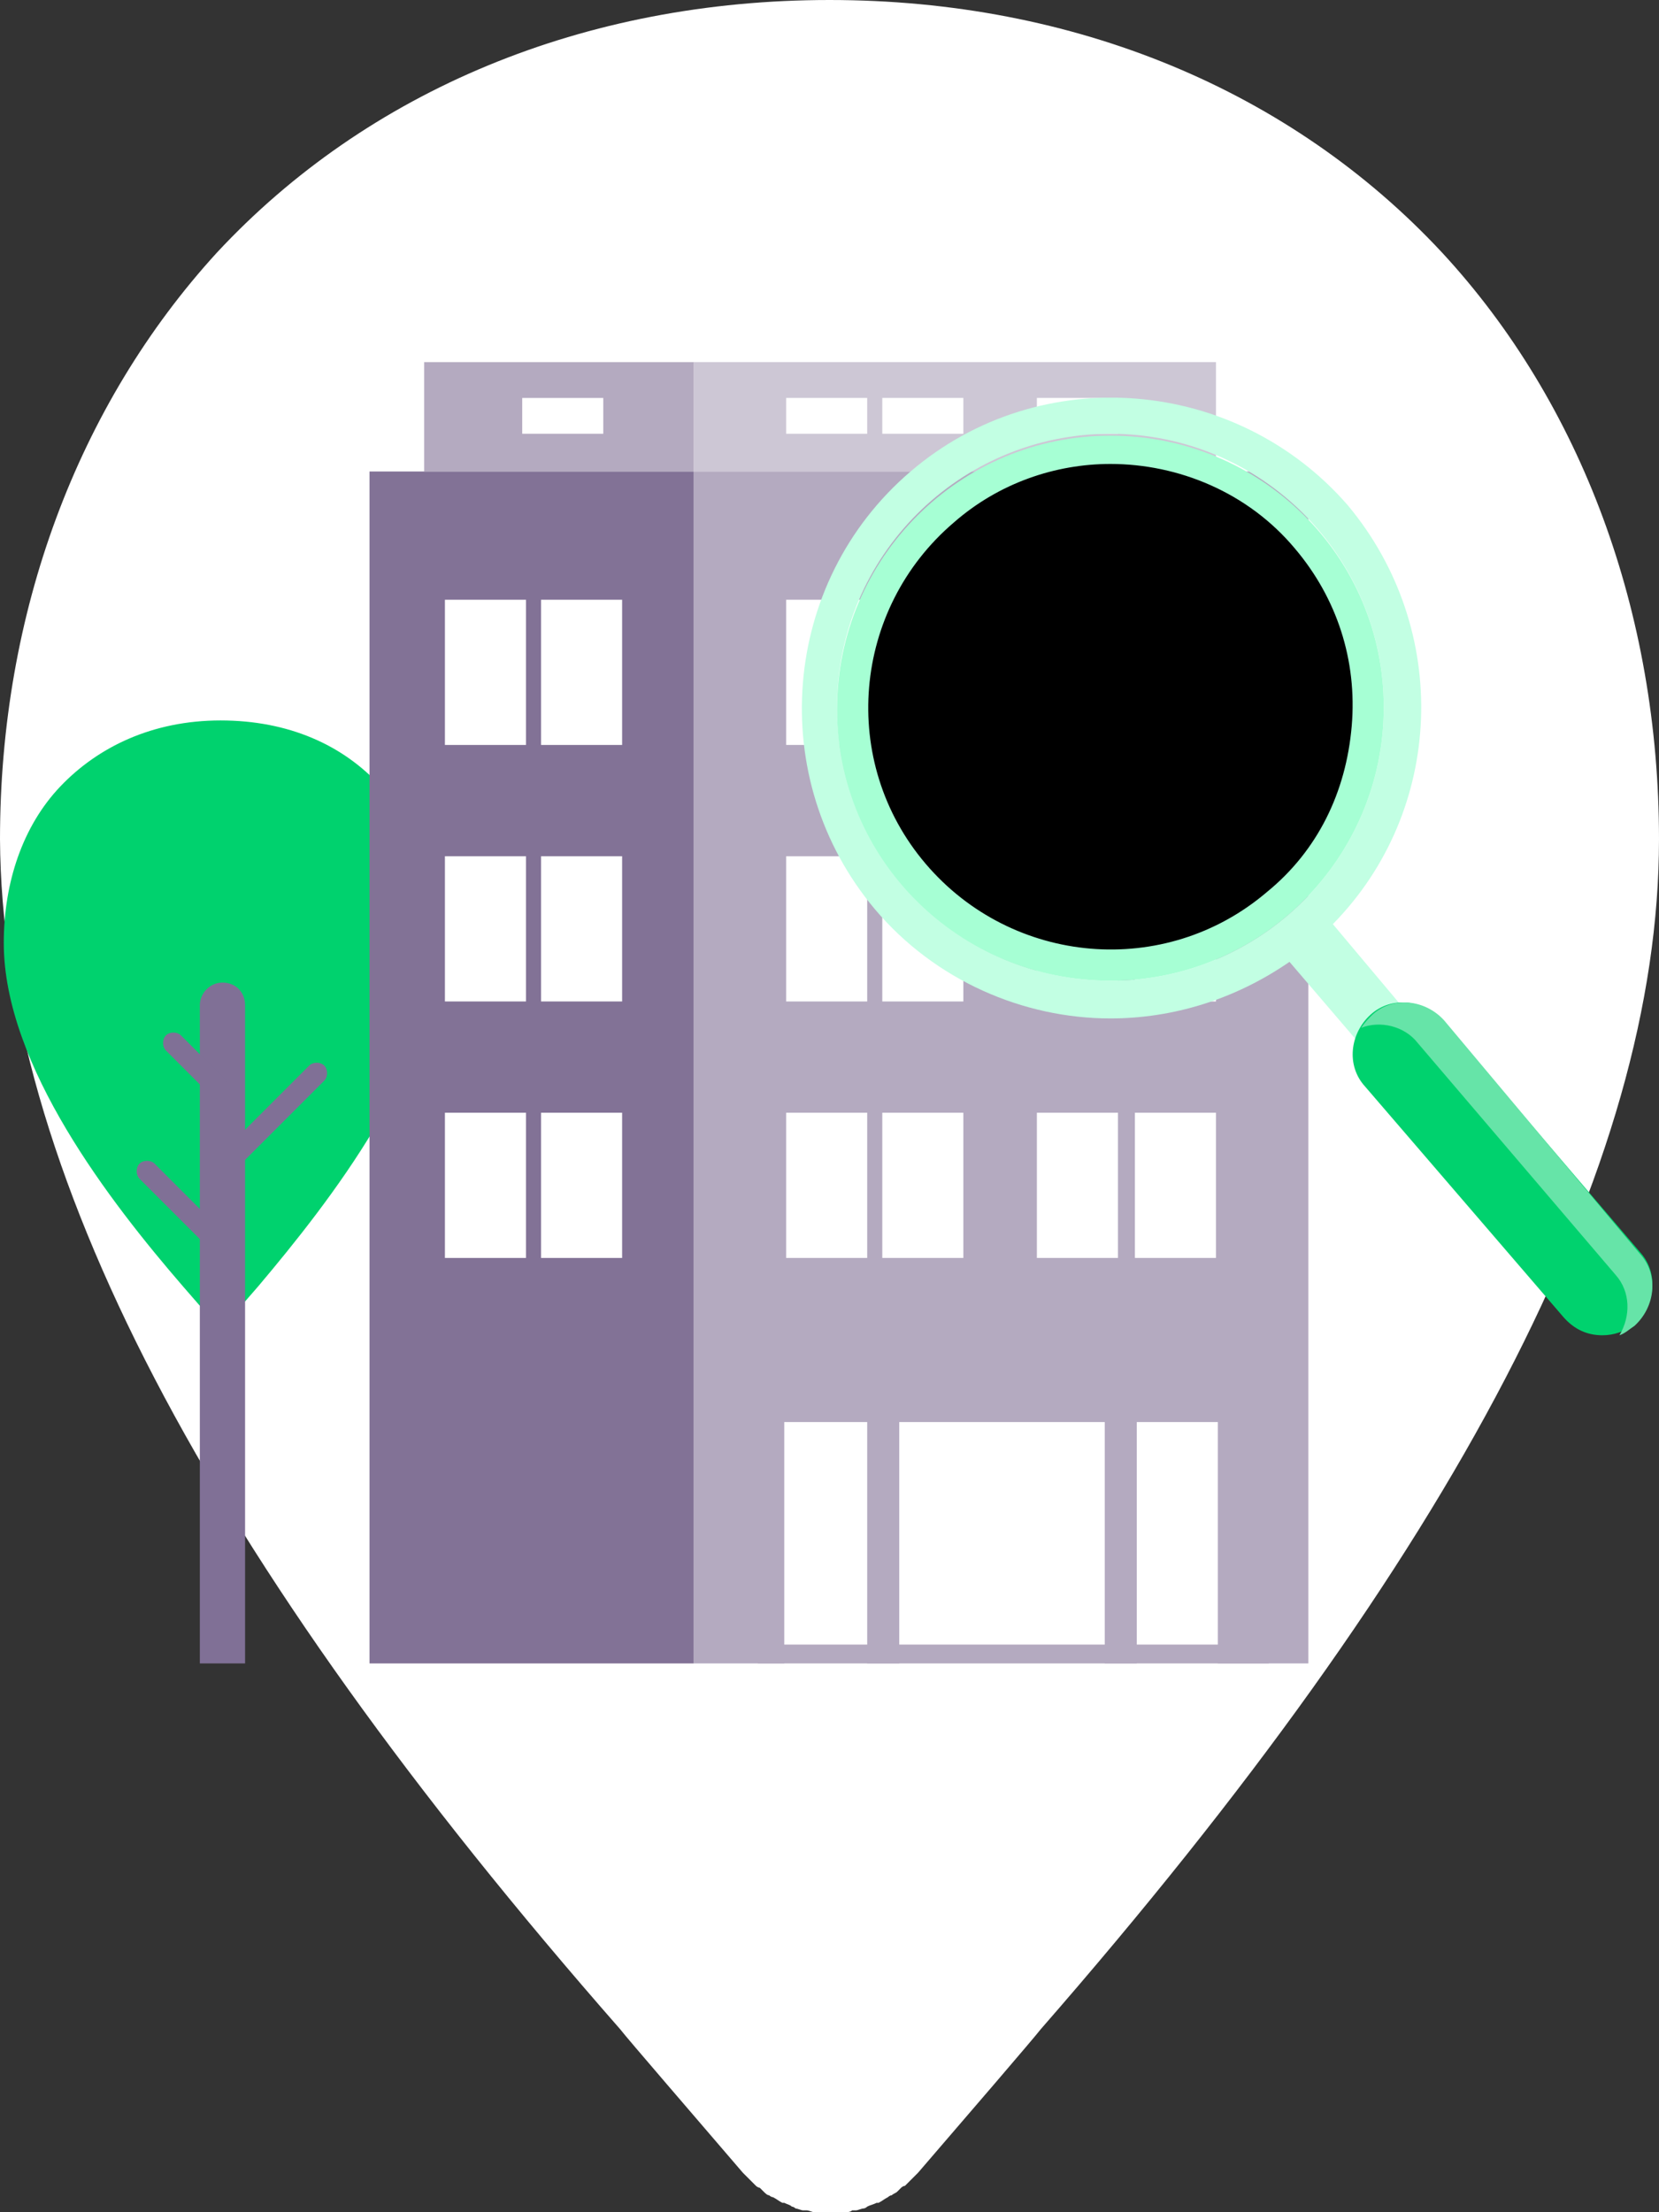 <?xml version="1.0" encoding="UTF-8"?> <svg xmlns="http://www.w3.org/2000/svg" xmlns:xlink="http://www.w3.org/1999/xlink" version="1.1" id="Layer_1" x="0px" y="0px" viewBox="0 0 88 117.3" style="enable-background:new 0 0 88 117.3;" xml:space="preserve"><rect x="0" y="0" width="88" height="117.3" fill="#333333" stroke="none"/> <style type="text/css"> .st0{fill:#FFFFFF;} .st1{fill:#00D26E;} .st2{fill:#807096;} .st3{display:none;fill:#B3A9C0;} .st4{display:none;} .st5{display:inline;} .st6{fill:#B3A9C0;} .st7{display:inline;fill:#A5FFD4;} .st8{display:inline;fill:#00D26E;} .st9{display:inline;fill:#B3A9C0;} .st10{display:inline;fill:none;stroke:#807096;stroke-width:0.5;stroke-miterlimit:10;} .st11{fill:none;stroke:#807096;stroke-width:0.5;stroke-miterlimit:10;} .st12{display:inline;opacity:0.47;} .st13{fill:#B4AAC0;} .st14{fill:#827296;} .st15{fill:#CDC7D5;} .st16{clip-path:url(#SVGID_00000180339057937064369730000010568031131486744733_);} .st17{clip-path:url(#SVGID_00000016062346580396175730000017125949669904346808_);} .st18{fill:#C2FFE3;} .st19{fill:#A6FFD4;} .st20{fill:#66E4A8;} </style> <g id="a"> </g> <path class="st0" d="M76.5,13.4C68.5,4.8,57,0,44,0H44C31,0,19.5,4.8,11.5,13.4C4.1,21.5,0,32.5,0,44.5 c0.1,17.3,10.8,37.9,32.9,63.1l0,0c0.3,0.4,4.1,4.8,6.5,7.6c0,0,0.1,0.1,0.1,0.1c0.1,0.1,0.2,0.2,0.3,0.3c0.1,0.1,0.1,0.1,0.2,0.2 c0,0,0.1,0.1,0.1,0.1c0,0,0.1,0.1,0.2,0.1c0.1,0.1,0.1,0.1,0.2,0.2c0.1,0.1,0.2,0.2,0.3,0.2c0,0,0.1,0.1,0.2,0.1 c0.2,0.1,0.3,0.2,0.5,0.3c0,0,0.1,0,0.1,0c0.2,0.1,0.3,0.1,0.4,0.2c0,0,0.1,0,0.2,0.1c0.1,0,0.3,0.1,0.4,0.1c0.1,0,0.1,0,0.2,0 c0.1,0,0.3,0.1,0.4,0.1c0,0,0.1,0,0.2,0c0.2,0,0.4,0,0.6,0l0,0c0.2,0,0.4,0,0.6,0c0,0,0.1,0,0.2,0c0.1,0,0.3,0,0.4-0.1 c0.1,0,0.1,0,0.2,0c0.1,0,0.3-0.1,0.4-0.1c0,0,0.1,0,0.2-0.1c0.2-0.1,0.3-0.1,0.5-0.2c0,0,0.1,0,0.1,0c0.2-0.1,0.3-0.2,0.5-0.3 c0,0,0.1-0.1,0.2-0.1c0.1-0.1,0.2-0.1,0.3-0.2c0.1-0.1,0.1-0.1,0.2-0.2c0,0,0.1-0.1,0.2-0.1c0,0,0.1-0.1,0.1-0.1 c0.1-0.1,0.1-0.1,0.2-0.2c0.1-0.1,0.2-0.2,0.3-0.3c0,0,0.1-0.1,0.1-0.1c2.5-2.9,6.2-7.2,6.5-7.6l0,0C77.2,82.4,88,61.8,88,44.5 C88,32.5,83.9,21.4,76.5,13.4L76.5,13.4z"></path> <g> <path class="st1" d="M11.7,38.2c3.6,0,6.5,1.3,8.5,3.5c2,2.2,3,5.1,3,8.3c0,6.4-5.7,13.7-9.5,18.2c0,0-2,2.3-2,2.3s-2-2.3-2-2.3 C5.9,63.8,0.2,56.5,0.2,50c0-3.2,1-6.2,3-8.3S8.1,38.2,11.7,38.2"></path> <path class="st2" d="M10.6,88.2V53.3c0-0.6,0.5-1.2,1.2-1.2s1.2,0.5,1.2,1.2v34.9L10.6,88.2L10.6,88.2z"></path> <g> <path class="st2" d="M11.6,66.5c-0.1,0-0.3-0.1-0.4-0.2l-3.8-3.8c-0.2-0.2-0.2-0.6,0-0.8s0.6-0.2,0.8,0l3.8,3.8 c0.2,0.2,0.2,0.6,0,0.8C11.9,66.4,11.7,66.5,11.6,66.5z"></path> <path class="st2" d="M11.7,62.6c-0.1,0-0.3-0.1-0.4-0.2c-0.2-0.2-0.2-0.6,0-0.8l5.1-5.1c0.2-0.2,0.6-0.2,0.8,0s0.2,0.6,0,0.8 l-5.1,5.1C12,62.5,11.9,62.6,11.7,62.6z"></path> <path class="st2" d="M11.6,58.3c-0.1,0-0.3-0.1-0.4-0.2l-2.4-2.4c-0.2-0.2-0.2-0.6,0-0.8s0.6-0.2,0.8,0l2.4,2.4 c0.2,0.2,0.2,0.6,0,0.8C11.9,58.3,11.7,58.3,11.6,58.3z"></path> </g> </g> <polygon class="st3" points="66.2,30.5 63.3,30.5 63.3,37.1 66.2,40.1 "></polygon> <g> <polygon class="st3" points="32.3,44.7 36.9,44.7 43.5,38 38.8,38 "></polygon> </g> <g class="st4"> <g class="st5"> <rect x="79.3" y="68.4" class="st6" width="2.3" height="10.2"></rect> <polyline class="st6" points="79.3,59.2 79.3,56.9 81.7,56.9 81.7,59.2 "></polyline> </g> <g class="st5"> <rect x="79.3" y="68.4" class="st2" width="1.2" height="10.2"></rect> <polyline class="st2" points="79.3,59.2 79.3,56.9 80.5,56.9 80.5,59.2 "></polyline> </g> <rect x="73.5" y="59.2" class="st7" width="14" height="9.3"></rect> <rect x="73.5" y="59.2" class="st8" width="1.2" height="9.3"></rect> </g> <g class="st4"> <path class="st9" d="M45,50v28.6h12V63.8h6.8v14.8h12V50H45z M58.4,56.4h-2.7v-5.5h2.7V56.4z M61.8,56.4H59v-5.5h2.7V56.4z"></path> <g class="st5"> <path class="st2" d="M17.6,50v28.6H45V50H17.6z M33.5,54.3h3.2V60h-3.2V54.3z M25.9,54.3h3.2V60h-3.2V54.3z M22.1,54.3h3.2V60 h-3.2V54.3z M27.8,71.4h-2.5v-5.7h2.5V71.4z M31,71.4h-2.5v-5.7H31V71.4z M34.2,71.4h-2.5v-5.7h2.5V71.4z M37.3,71.4h-2.5v-5.7 h2.5V71.4z M40.5,60h-3.2v-5.7h3.2V60z"></path> <polygon class="st2" points="60.4,34.2 60.4,34.2 60.4,34.2 "></polygon> <polygon class="st2" points="60.4,34.2 60.4,34.2 60.4,34.2 "></polygon> </g> <polygon class="st10" points="18.2,49.8 33.1,34.2 60.4,34.2 45,50 "></polygon> <polyline class="st10" points="60.8,34.1 75.8,50 45,50 "></polyline> <g class="st5"> <line class="st11" x1="21.7" y1="49.8" x2="36.5" y2="34.2"></line> <line class="st11" x1="25.3" y1="49.8" x2="40.1" y2="34.2"></line> <line class="st11" x1="29.1" y1="49.8" x2="43.9" y2="34.2"></line> <line class="st11" x1="33" y1="49.8" x2="47.9" y2="34.2"></line> <line class="st11" x1="36.7" y1="49.8" x2="51.5" y2="34.2"></line> <line class="st11" x1="40.1" y1="49.8" x2="55" y2="34.2"></line> </g> <g class="st12"> <line class="st11" x1="66.7" y1="49.8" x2="51.8" y2="34.2"></line> <line class="st11" x1="70.9" y1="49.8" x2="56.1" y2="34.2"></line> <line class="st11" x1="63.1" y1="49.8" x2="48.2" y2="34.2"></line> <line class="st11" x1="59.3" y1="49.8" x2="44.4" y2="34.2"></line> <line class="st11" x1="55.3" y1="49.8" x2="40.4" y2="34.2"></line> <line class="st11" x1="51.7" y1="49.8" x2="36.8" y2="34.2"></line> <line class="st11" x1="48.2" y1="49.8" x2="33.3" y2="34.2"></line> </g> <rect x="56.6" y="78.2" class="st9" width="7.8" height="0.3"></rect> </g> <g> <path class="st13" d="M36.8,25v63.2h4.8V75.4H46v12.8h1.7V75.4h10.9v12.8h1.7V75.4h4.3v12.8h4.8V25H36.8z M46,66.7h-4.3V59H46V66.7 z M46,53.1h-4.3v-7.7H46V53.1z M46,39.5h-4.3v-7.7H46V39.5z M51.1,66.7h-4.3V59h4.3V66.7z M51.1,53.1h-4.3v-7.7h4.3V53.1z M51.1,39.5h-4.3v-7.7h4.3V39.5z M59.3,66.7H55V59h4.3V66.7z M59.3,53.1H55v-7.7h4.3V53.1z M59.3,39.5H55v-7.7h4.3V39.5z M64.5,66.7h-4.3V59h4.3V66.7z M64.5,53.1h-4.3v-7.7h4.3V53.1z M64.5,39.5h-4.3v-7.7h4.3V39.5z"></path> <path class="st14" d="M19.6,25v63.2h17.2V25H19.6z M27.9,66.7h-4.3V59h4.3V66.7z M27.9,53.1h-4.3v-7.7h4.3V53.1z M27.9,39.5h-4.3 v-7.7h4.3V39.5z M33,66.7h-4.3V59H33V66.7z M33,53.1h-4.3v-7.7H33V53.1z M33,39.5h-4.3v-7.7H33V39.5z"></path> <path class="st15" d="M36.8,19.2V25h27.7v-5.8H36.8z M46,23h-4.3v-1.9H46V23z M51.1,23h-4.3v-1.9h4.3V23z M59.3,23H55v-1.9h4.3V23z "></path> <path class="st13" d="M22.5,19.2V25h14.3v-5.8H22.5z M27.7,21.1H32V23h-4.3V21.1z"></path> </g> <rect x="40.2" y="87.2" class="st13" width="27.1" height="1"></rect> <g> <defs> <circle id="SVGID_1_" cx="59" cy="37.9" r="14"></circle> </defs> <defs> <circle id="SVGID_00000172418911594627861770000001530913254458824110_" cx="59" cy="37.9" r="14"></circle> </defs> <use xlink:href="#SVGID_1_" style="overflow:visible;fill:#FFFFFF;"></use> <clipPath id="SVGID_00000048500110307321161420000015281945383755505551_"> <use xlink:href="#SVGID_1_" style="overflow:visible;"></use> </clipPath> <clipPath id="SVGID_00000092439196113070701970000011462103155511705502_" style="clip-path:url(#SVGID_00000048500110307321161420000015281945383755505551_);"> <use xlink:href="#SVGID_00000172418911594627861770000001530913254458824110_" style="overflow:visible;"></use> </clipPath> <g style="clip-path:url(#SVGID_00000092439196113070701970000011462103155511705502_);"> <path class="st13" d="M11.8,13.3v153.5h11.8v-31H34v31h4v-31h26.5v31h4v-31h10.4v31h11.8V13.3H11.8z M34,114.5H23.5V95.8H34V114.5 z M34,81.6H23.5V62.8H34V81.6z M34,48.6H23.5V29.9H34V48.6z M46.5,114.5H36.1V95.8h10.4V114.5z M46.5,81.6H36.1V62.8h10.4V81.6z M46.5,48.6H36.1V29.9h10.4V48.6z M66.4,114.5H56V95.8h10.4V114.5z M66.4,81.6H56V62.8h10.4V81.6z M66.4,48.6H56V29.9h10.4V48.6z M78.9,114.5H68.5V95.8h10.4V114.5z M78.9,81.6H68.5V62.8h10.4V81.6z M78.9,48.6H68.5V29.9h10.4V48.6z"></path> <path class="st14" d="M-30,13.3v153.5h41.8V13.3H-30z M-9.9,114.5h-10.4V95.8h10.4V114.5z M-9.9,81.6h-10.4V62.8h10.4V81.6z M-9.9,48.6h-10.4V29.9h10.4V48.6z M2.6,114.5H-7.9V95.8H2.6V114.5z M2.6,81.6H-7.9V62.8H2.6V81.6z M2.6,48.6H-7.9V29.9H2.6V48.6z "></path> <path class="st15" d="M11.8-0.8v14.1h67.1V-0.8H11.8z M34,8.6H23.5V3.9H34V8.6z M46.5,8.6H36.1V3.9h10.4V8.6z M66.4,8.6H56V3.9 h10.4V8.6z"></path> <path class="st13" d="M-22.9-0.8v14.1h34.7V-0.8H-22.9z M-10.4,3.9H0v4.7h-10.4V3.9z"></path> </g> </g> <g> <path class="st18" d="M80.7,60.9L70.7,49c5.9-6,6.3-15.6,0.8-22.2C65.6,20,55.2,19.1,48.3,25c-6.9,5.9-7.7,16.3-1.9,23.2 C49.6,52,54.3,54,58.9,54c3.3,0,6.6-1,9.5-3l10.1,11.8c0.3,0.3,0.7,0.5,1.1,0.5c0.3,0,0.7-0.1,1-0.4C81.2,62.5,81.3,61.5,80.7,60.9 z M58.9,52c-8,0-14.5-6.5-14.5-14.5s6.5-14.5,14.5-14.5s14.5,6.5,14.5,14.5S66.9,52,58.9,52z"></path> <path class="st19" d="M58.9,23.1c-8,0-14.5,6.5-14.5,14.5S50.9,52,58.9,52s14.5-6.5,14.5-14.5S66.9,23.1,58.9,23.1z M67.2,47.3 c-5.4,4.6-13.5,3.9-18.1-1.5c-4.6-5.4-3.9-13.5,1.5-18.1c2.4-2.1,5.4-3.1,8.3-3.1c3.6,0,7.3,1.5,9.8,4.5c2.2,2.6,3.3,5.9,3,9.4 C71.4,42,69.9,45.1,67.2,47.3z"></path> <g> <path class="st1" d="M85,70.8c-0.8,0-1.5-0.3-2.1-1L72.4,57.6c-1-1.1-0.8-2.8,0.3-3.8c1.1-1,2.8-0.8,3.8,0.3L87,66.4 c1,1.1,0.8,2.8-0.3,3.8C86.2,70.6,85.6,70.8,85,70.8z"></path> </g> <path class="st20" d="M76.6,54.1c-1-1.1-2.7-1.3-3.8-0.3c-0.2,0.2-0.4,0.4-0.6,0.7c1-0.4,2.3-0.1,3,0.8l10.5,12.3 c0.8,0.9,0.8,2.2,0.2,3.2c0.3-0.1,0.5-0.3,0.8-0.5c1.1-1,1.3-2.7,0.3-3.8L76.6,54.1z"></path> </g> </svg> 